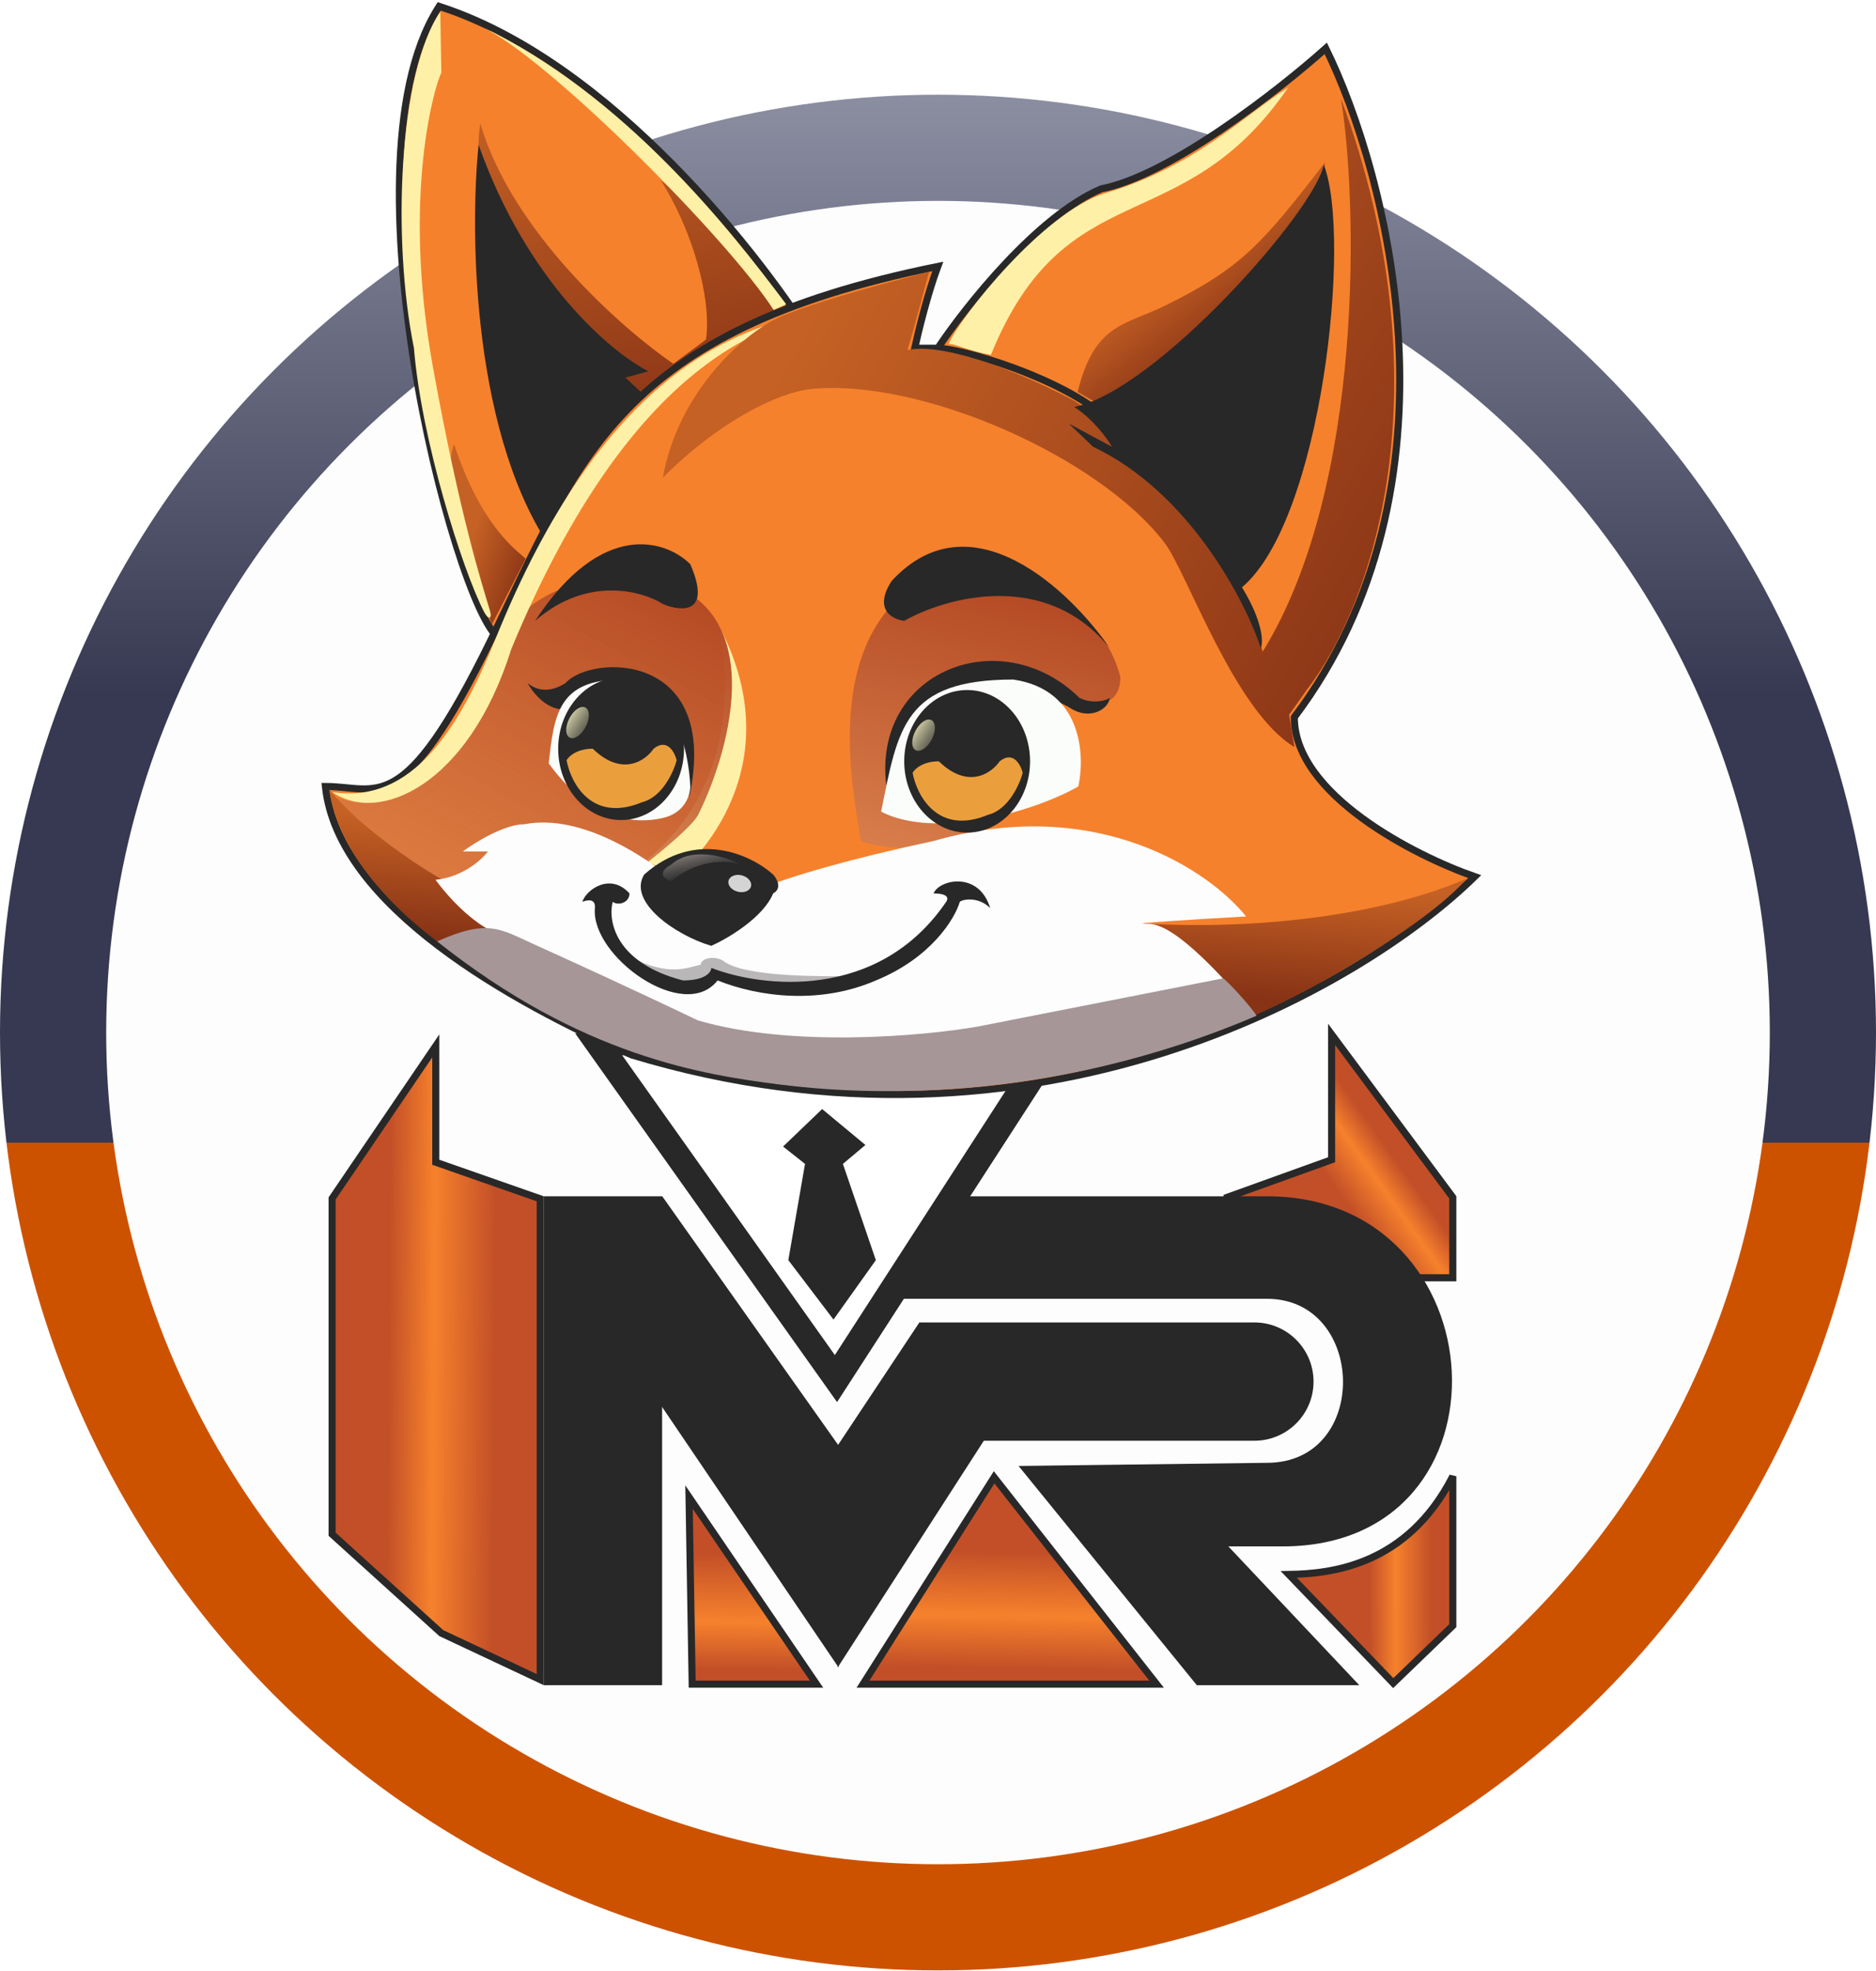 <svg xmlns="http://www.w3.org/2000/svg" width="530" height="557" viewBox="0 0 530 557" fill="none"><circle cx="265" cy="291.758" r="250" fill="url(#paint0_radial_149_98)"></circle><circle cx="265" cy="291.758" r="250" fill="#FDFDFD"></circle><circle cx="265" cy="291.758" r="250" stroke="url(#paint1_linear_149_98)" stroke-width="30"></circle><path d="M93.826 338.628L123.115 295.524V327.694V328.404L123.784 328.638L152.632 338.735V474.593L124.675 461.453L93.826 433.514V338.628Z" fill="url(#paint2_linear_149_98)" stroke="#282828" stroke-width="2"></path><path d="M410.439 338.321L376.199 292.273V327.694L346.682 338.321V361.049H410.439V338.321Z" fill="url(#paint3_linear_149_98)" stroke="#282828" stroke-width="2"></path><path d="M384.016 476.163H338.118L287.763 414.222L357.948 413.331C387.136 413.331 386.022 366.987 357.948 366.987H255.233L236.517 395.952L195.52 338.021H357.948C424.122 338.021 429.47 436.949 362.404 436.949H347.03L384.016 476.163Z" fill="#282828"></path><path d="M153.633 338.022H187.054V476.164H153.633V338.022Z" fill="#282828"></path><path d="M354.384 373.671C363.613 373.671 371.095 381.153 371.095 390.382C371.095 399.611 363.613 407.093 354.384 407.093H259.69V373.671L354.384 373.671Z" fill="#282828"></path><path d="M159.426 356.765L187.097 338.021L236.899 408.429V471.138L159.426 356.765Z" fill="#282828"></path><path d="M287.405 392.414L259.734 373.671L236.669 408.429L236.669 471.137L287.405 392.414Z" fill="#282828"></path><g filter="url(#filter0_i_149_98)"><path d="M236.479 396.17L162.49 291.973H303.879L236.479 396.17Z" fill="#282828"></path></g><g filter="url(#filter1_i_149_98)"><path d="M235.856 382.885L175.77 298.17H290.593L235.856 382.885Z" fill="white"></path></g><path d="M247.44 356.062L235.476 372.853L222.715 356.062L227.43 328.872L206.178 312.047H258.129L238.135 328.872L247.44 356.062Z" fill="#282828"></path><g filter="url(#filter2_d_149_98)"><path d="M176.361 298.465H289.709L263.367 339.199L232.268 313.374L205.363 339.199L176.361 298.465Z" fill="white"></path></g><path d="M194.666 423.031L195.552 475.868H230.677L194.666 423.031Z" fill="url(#paint4_linear_149_98)" stroke="#282828" stroke-width="2"></path><path d="M364.098 444.877L393.615 475.576L410.44 459.341V417.131C397.452 442.516 375.905 444.681 364.098 444.877Z" fill="url(#paint5_linear_149_98)" stroke="#282828" stroke-width="2"></path><path d="M123.662 2.471L124.078 1.804L124.824 2.05C148.743 9.944 171.391 27.599 189.953 46.379C208.527 65.171 223.09 85.171 230.831 97.873L231.274 98.601L230.625 99.154C217.893 110.011 198.261 127.127 180.749 143.183C171.992 151.212 163.772 158.97 157.212 165.545C150.626 172.147 145.786 177.486 143.719 180.7L143.424 181.159H142.878C142.286 181.159 141.738 180.932 141.257 180.616C140.774 180.298 140.304 179.854 139.846 179.325C138.931 178.268 137.969 176.758 136.977 174.886C134.988 171.133 132.793 165.761 130.563 159.216C126.101 146.117 121.46 128.199 118.045 108.862C114.631 89.527 112.436 68.738 112.883 49.905C113.329 31.103 116.408 14.107 123.662 2.471Z" fill="#F6812C" stroke="#282828" stroke-width="2"></path><g filter="url(#filter3_d_149_98)"><path d="M186.675 50.967C194.35 56.723 214.948 80.551 218.82 87.899L207.799 92.665L170.861 121.262C157.257 103.389 131.182 61.089 135.71 34.875C144.527 65.379 175.726 92.864 190.223 102.793L199.458 95.942C201.139 84.174 195.383 64.545 186.675 50.967Z" fill="url(#paint6_linear_149_98)"></path></g><g filter="url(#filter4_d_149_98)"><path d="M138.985 176.37L148.518 157.901C146.929 156.114 136.304 149.858 128.261 125.432C122.899 142.709 136.801 170.81 138.985 176.37Z" fill="url(#paint7_linear_149_98)"></path></g><path d="M157.13 157.051C133.43 124.819 132.64 66.2 135.207 40.92C148.954 79.788 172.93 99.775 183.2 104.91L176.683 106.688L185.57 114.983C175.103 120.316 154.76 136.195 157.13 157.051Z" fill="#282828"></path><g filter="url(#filter5_d_149_98)"><path d="M135.903 7.43C155.384 16.744 205.859 67.793 218.552 87.57L222.094 85.946C206.007 64.546 176.342 26.764 135.903 7.43Z" fill="#FFF0A7"></path><path d="M122.302 103.688C129.954 145.95 136.202 165.107 138.392 172.465C139.149 175.007 137.967 175.248 136.753 172.89C130.594 160.928 119.031 124.251 116.94 98.326C110.744 67.822 112.584 20.577 124.39 3.303L124.685 20.577C123.097 23.358 113.408 54.556 122.302 103.688Z" fill="#FFF0A7"></path></g><path d="M178.432 298.065C292.667 332.667 384.821 278.907 416.619 247.702C399.634 241.777 365.664 224.475 365.664 202.671C414.96 137.259 392.129 49.41 374.551 13.662C361.516 25.315 330.587 49.568 311.153 53.36C293.141 60.944 272.838 86.54 264.938 98.39H258.42C259.408 93.848 262.094 82.867 264.938 75.283C174.285 93.65 163.619 129.793 138.734 180.749C113.849 231.704 106.739 222.224 91.926 222.224C95.481 255.997 144.659 283.252 178.432 298.065Z" fill="#F6812C"></path><path d="M264.938 98.39H258.42C259.408 93.848 262.094 82.867 264.938 75.283C174.285 93.65 163.619 129.793 138.734 180.749C113.849 231.704 106.739 222.224 91.926 222.224C95.481 255.997 144.659 283.252 178.432 298.065C292.667 332.667 384.821 278.907 416.619 247.702C399.634 241.777 365.664 224.475 365.664 202.671C414.96 137.259 392.129 49.41 374.551 13.662C361.516 25.315 330.587 49.568 311.153 53.36C293.141 60.944 272.838 86.54 264.938 98.39ZM264.938 98.39C273.993 98.764 307.176 109.283 316.231 122.152" stroke="#282828" stroke-width="2"></path><g filter="url(#filter6_d_149_98)"><path d="M329.042 86.407C350.489 75.859 356.447 69.13 374.32 45.895C370.746 101.301 327.624 114.87 311.538 114.87L304.454 110.738C309.22 91.375 317.722 91.974 329.042 86.407Z" fill="url(#paint8_linear_149_98)"></path></g><path d="M256.354 166.837C298.356 162.667 311.96 174.583 316.527 191.264C316.527 201.095 306.796 199.208 303.42 197.818C298.058 193.449 295.675 187.332 295.675 197.818C296.629 234.517 264.099 244.288 243.247 237.734C240.864 223.237 233.119 185.307 256.354 166.837Z" fill="url(#paint9_linear_149_98)"></path><g filter="url(#filter7_d_149_98)"><path d="M182.183 243.395L191.717 246.969C191.717 246.969 225.675 219.564 203.036 176.668C211.079 218.074 189.333 237.735 182.183 243.395Z" fill="#FFF0A7"></path></g><path d="M184.268 163.557C217.393 170.706 206.808 210.821 197.375 229.985C194.67 236.181 157.722 263.547 155.671 260.966C99.669 252.327 95.2 227.006 95.2 225.219C100.264 228.198 132.233 231.985 146.829 174.493C150.404 168.932 166.157 160.459 184.268 163.557Z" fill="url(#paint10_linear_149_98)"></path><g filter="url(#filter8_d_149_98)"><path d="M309.081 259.849C353.768 264.542 392.514 257.821 414.26 248.289C404 261 361.457 286.321 342 291.5C335.68 287.352 314.77 270.751 309.081 259.849Z" fill="url(#paint11_linear_149_98)"></path><path d="M93 223C103.428 236.272 129.651 253.035 139.921 255.405L148.809 262.515L134 273C121 265.5 96.5 246.5 93 223Z" fill="url(#paint12_linear_149_98)"></path></g><path d="M304.934 197.155C308.489 199.051 312.781 197.945 313.473 197.155C313.473 200.008 308.193 203.86 302.268 200.008C268.792 181.049 253.155 208.491 250.424 222.228C246.277 189.64 282.716 175.42 304.934 197.155Z" fill="#282828"></path><path d="M159.782 193.008C154.746 196.157 151.225 194.785 149.053 193.008C151.225 196.958 157.229 203.614 163.865 198.637C188.815 179.925 194.74 217.191 194.74 225.189C203.616 183.715 166.881 184.9 159.782 193.008Z" fill="#282828"></path><path d="M286.267 192.012C305.701 194.856 306.61 213.342 304.635 222.229C291.007 229.932 263.752 237.042 248.939 229.34C253.68 205.639 255.457 192.012 286.267 192.012Z" fill="#FBFDFA"></path><path d="M175.469 192.012C190.163 192.012 194.626 212.157 195.021 222.229C195.021 224.599 193.481 229.695 187.319 231.117C173.099 234.376 161.841 225.192 155.027 215.712C156.509 202.084 157.694 192.012 175.469 192.012Z" fill="#FBFDFA"></path><path d="M251.901 164.166C274.179 139.992 302.264 166.733 313.521 183.126C295.509 160.848 267.306 168.708 255.456 175.424C252.098 175.029 246.687 172.224 251.901 164.166Z" fill="#282828"></path><path d="M151.175 175.424C170.135 146.509 188.305 152.711 195.02 159.426C201.183 173.646 192.453 172.856 187.318 170.683C181.393 166.931 165.869 162.626 151.175 175.424Z" fill="#282828"></path><path d="M263.756 237.631C310.209 224.359 341.967 246.321 352.04 258.961C339.498 259.652 316.43 261.034 324.488 261.034C332.546 261.034 347.25 278.287 353.768 285.693C331.845 296.852 278.003 313.032 221.634 306.46C165.266 299.888 137.849 275.975 124.716 266.197L137.849 262.516C135.479 261.331 129.198 256.887 123.036 248.592C130.62 247.881 136.071 242.963 137.849 240.593H130.739C134.195 238.025 142.53 232.89 148.218 232.89C168.126 229.098 192.063 248.691 201.543 258.961C201.938 256.196 214.934 248.059 263.756 237.631Z" fill="#FDFDFD"></path><path d="M276.197 290.073L345.52 276.445C346.705 277.038 353.578 284.63 355 287C295.5 312.5 242.306 309.23 220.483 306.465C198.659 303.7 164.31 298.47 123.5 266C138.016 259.483 141.402 262.564 151.179 266.965C159.079 270.52 179.323 279.763 197.098 288.295C223.642 296.116 260.891 292.739 276.197 290.073Z" fill="#A69697"></path><ellipse cx="17.775" cy="20.145" rx="17.775" ry="20.145" transform="matrix(-1 0 0 1 291.008 194.973)" fill="#282828"></ellipse><path d="M265.233 215.114C273.528 223.172 280.145 218.471 282.416 215.114C286.208 212.065 288.341 216.016 288.934 218.372C288.045 221.73 284.845 228.8 279.157 230.222C264.937 236.147 259.012 224.791 257.827 218.372C258.42 217.286 260.73 215.114 265.233 215.114Z" fill="#EB9F3C"></path><g filter="url(#filter9_d_149_98)"><ellipse cx="2.597" cy="4.797" rx="2.597" ry="4.797" transform="matrix(-0.887 -0.462 -0.462 0.887 265.445 204.668)" fill="url(#paint13_linear_149_98)"></ellipse></g><ellipse cx="17.775" cy="20.145" rx="17.775" ry="20.145" transform="matrix(-1 0 0 1 193.246 191.418)" fill="#282828"></ellipse><path d="M167.472 211.559C175.767 219.617 182.383 214.916 184.654 211.559C188.446 208.51 190.579 212.461 191.172 214.818C190.283 218.175 187.084 225.246 181.396 226.668C167.175 232.593 161.25 221.236 160.065 214.818C160.658 213.731 162.969 211.559 167.472 211.559Z" fill="#EB9F3C"></path><g filter="url(#filter10_d_149_98)"><ellipse cx="2.597" cy="4.797" rx="2.597" ry="4.797" transform="matrix(-0.887 -0.462 -0.462 0.887 167.684 201.113)" fill="url(#paint14_linear_149_98)"></ellipse></g><path d="M204.203 271.406C209.417 275.672 227.607 275.85 237.68 275.85C218.246 283.197 205.981 278.615 201.833 274.368C200.352 275.85 199.463 277.035 196.797 277.035C192.353 279.405 181.392 274.961 180.207 271.406C189.983 275.85 194.723 273.183 197.982 272.591C197.982 270.813 201.537 269.925 204.203 271.406Z" fill="#A9A5A6" fill-opacity="0.8"></path><g filter="url(#filter11_d_149_98)"><path d="M144.468 183.352C179.004 100.112 217.997 90.597 236.268 87.42C207.636 90.962 169.974 106.311 140.04 180.4C129.874 205.563 116.485 227.371 93.846 223.791C106.953 233.031 132.366 222.02 144.468 183.352Z" fill="#FFF0A7"></path></g><g filter="url(#filter12_d_149_98)"><path d="M356.748 184.117C385.822 136.932 383.405 55.798 378.838 27.797C409.223 110.311 387.113 171.901 369.24 194.838L364.187 201.982L365.703 211.101C348.73 200.917 335.389 161.776 329.045 153.435C310.467 129.008 259.932 106.739 228.956 109.944C220.317 110.837 203.632 118.582 187.251 134.966C191.541 111.373 208.67 95.835 218.115 90.669C227.561 85.504 262.539 76.796 262.539 76.796C260.95 81.959 259.2 89.64 256.34 98.934C265.575 96.849 285.102 103.57 303.273 113.103C323.344 125.76 349 159.691 356.748 184.117Z" fill="url(#paint15_linear_149_98)"></path></g><path d="M218.428 252.444C215.584 259.317 205.59 265.183 200.949 267.257C190.876 264.294 177.249 254.814 181.989 247.111C196.683 234.076 212.404 241.68 218.428 247.111C219.514 248.296 221.035 251.022 218.428 252.444Z" fill="#282828"></path><path d="M247.46 277.033C263.103 270.634 269.778 259.554 271.161 254.814C272.148 254.024 276.493 253.333 279.752 256.592C276.493 245.926 265.236 248.593 263.754 252.444C267.309 252.444 268.198 253.508 267.309 254.814C248.112 283.017 215.07 279.008 200.949 273.478C200.949 274.663 199.349 277.033 192.95 277.033C173.753 272.056 171.719 260.147 173.101 254.814C174.582 255.999 177.841 255.11 177.841 252.444C172.509 246.519 165.695 251.259 164.51 254.814C166.583 254.024 168.271 254.222 168.065 256.592C166.88 270.219 193.246 289.179 202.726 277.033C214.576 281.773 231.759 283.847 247.46 277.033Z" fill="#282828"></path><g filter="url(#filter13_d_149_98)"><ellipse cx="3.277" cy="2.383" rx="3.277" ry="2.383" transform="matrix(-0.968 -0.249 -0.249 0.968 212.762 248.158)" fill="white" fill-opacity="0.8"></ellipse></g><path d="M189.631 244.287C195.588 239.045 205.22 242.103 209.291 244.287C200.474 241.666 192.51 246.373 189.631 249.054C187.843 248.458 185.341 246.671 189.631 244.287Z" fill="url(#paint16_linear_149_98)"></path><g filter="url(#filter14_d_149_98)"><path d="M279.951 100.26C301.203 48.014 333.82 68.676 363.883 24.775C351.372 32.52 338.395 46.686 312.357 54.55C294.789 59.856 271.571 89.252 267.996 97.161C270.062 97.161 273.752 99.227 279.951 100.26Z" fill="#FFF0A7"></path></g><path d="M308.815 126.243C335.834 139.041 351.673 169.496 356.216 183.123C356.907 181.444 356.808 175.658 350.883 165.941C373.398 146.98 381.99 66.992 373.991 46.551C371.325 59.882 326.294 110.541 303.483 114.985C308.934 118.54 312.864 123.971 314.148 126.243L302.002 119.725L308.815 126.243Z" fill="#282828"></path><path d="M280.855 417.426L243.811 475.87H326.755L280.855 417.426Z" fill="url(#paint17_linear_149_98)" stroke="#282828" stroke-width="2"></path><defs><filter id="filter0_i_149_98" x="162.49" y="291.973" width="141.389" height="104.197" filterUnits="userSpaceOnUse" color-interpolation-filters="sRGB"><feGaussianBlur stdDeviation="12.5"></feGaussianBlur></filter><filter id="filter1_i_149_98" x="175.77" y="297.17" width="114.822" height="85.715" filterUnits="userSpaceOnUse" color-interpolation-filters="sRGB"><feGaussianBlur stdDeviation="0.5"></feGaussianBlur></filter><filter id="filter2_d_149_98" x="169.361" y="295.465" width="127.348" height="54.734" filterUnits="userSpaceOnUse" color-interpolation-filters="sRGB"><feGaussianBlur stdDeviation="3.5"></feGaussianBlur></filter><filter id="filter3_d_149_98" x="129.189" y="28.875" width="95.631" height="98.387" filterUnits="userSpaceOnUse" color-interpolation-filters="sRGB"><feGaussianBlur stdDeviation="3"></feGaussianBlur></filter><filter id="filter4_d_149_98" x="121.041" y="119.432" width="33.477" height="62.94" filterUnits="userSpaceOnUse" color-interpolation-filters="sRGB"><feGaussianBlur stdDeviation="3"></feGaussianBlur></filter><filter id="filter5_d_149_98" x="110.461" y="0.303" width="114.633" height="177.221" filterUnits="userSpaceOnUse" color-interpolation-filters="sRGB"><feGaussianBlur stdDeviation="1.5"></feGaussianBlur></filter><filter id="filter6_d_149_98" x="298.453" y="39.895" width="81.867" height="80.977" filterUnits="userSpaceOnUse" color-interpolation-filters="sRGB"><feGaussianBlur stdDeviation="3"></feGaussianBlur></filter><filter id="filter7_d_149_98" x="179.184" y="173.668" width="34.635" height="76.301" filterUnits="userSpaceOnUse" color-interpolation-filters="sRGB"><feGaussianBlur stdDeviation="1.5"></feGaussianBlur></filter><filter id="filter8_d_149_98" x="87" y="217" width="333.26" height="80.5" filterUnits="userSpaceOnUse" color-interpolation-filters="sRGB"><feGaussianBlur stdDeviation="3"></feGaussianBlur></filter><filter id="filter9_d_149_98" x="253.73" y="199.301" width="14.393" height="16.844" filterUnits="userSpaceOnUse" color-interpolation-filters="sRGB"><feGaussianBlur stdDeviation="2"></feGaussianBlur></filter><filter id="filter10_d_149_98" x="155.969" y="195.746" width="14.393" height="16.844" filterUnits="userSpaceOnUse" color-interpolation-filters="sRGB"><feGaussianBlur stdDeviation="2"></feGaussianBlur></filter><filter id="filter11_d_149_98" x="90.846" y="84.42" width="148.422" height="145.449" filterUnits="userSpaceOnUse" color-interpolation-filters="sRGB"><feGaussianBlur stdDeviation="1.5"></feGaussianBlur></filter><filter id="filter12_d_149_98" x="181.252" y="21.797" width="218.639" height="195.305" filterUnits="userSpaceOnUse" color-interpolation-filters="sRGB"><feGaussianBlur stdDeviation="3"></feGaussianBlur></filter><filter id="filter13_d_149_98" x="201.766" y="243.201" width="14.457" height="12.896" filterUnits="userSpaceOnUse" color-interpolation-filters="sRGB"><feGaussianBlur stdDeviation="2"></feGaussianBlur></filter><filter id="filter14_d_149_98" x="264.996" y="21.775" width="101.887" height="81.484" filterUnits="userSpaceOnUse" color-interpolation-filters="sRGB"><feGaussianBlur stdDeviation="1.5"></feGaussianBlur></filter><radialGradient id="paint0_radial_149_98" cx="0" cy="0" r="1" gradientUnits="userSpaceOnUse" gradientTransform="translate(251.704 213.164) rotate(87.706) scale(328.858 328.511)"><stop stop-color="#F0F1E9"></stop><stop offset="1" stop-color="#B4612F"></stop></radialGradient><linearGradient id="paint1_linear_149_98" x1="265" y1="541.758" x2="265" y2="-34" gradientUnits="userSpaceOnUse"><stop stop-color="#CD5200"></stop><stop offset="0.38" stop-color="#CD5200"></stop><stop offset="0.38" stop-color="#373952"></stop><stop offset="0.6" stop-color="#373952"></stop><stop offset="1" stop-color="#AAADBE"></stop></linearGradient><linearGradient id="paint2_linear_149_98" x1="158.934" y1="434.843" x2="95.937" y2="434.352" gradientUnits="userSpaceOnUse"><stop offset="0.311" stop-color="#C34F28"></stop><stop offset="0.586" stop-color="#F6812C"></stop><stop offset="0.786" stop-color="#C34F28"></stop></linearGradient><linearGradient id="paint3_linear_149_98" x1="364.381" y1="336.845" x2="395.079" y2="315.002" gradientUnits="userSpaceOnUse"><stop offset="0.298" stop-color="#C34F28"></stop><stop offset="0.586" stop-color="#F6812C"></stop><stop offset="0.786" stop-color="#C34F28"></stop></linearGradient><linearGradient id="paint4_linear_149_98" x1="211.129" y1="423.031" x2="210.57" y2="481.456" gradientUnits="userSpaceOnUse"><stop offset="0.275" stop-color="#C34F28"></stop><stop offset="0.604" stop-color="#F6812C"></stop><stop offset="0.833" stop-color="#C34F28"></stop></linearGradient><linearGradient id="paint5_linear_149_98" x1="415.742" y1="465.54" x2="379.158" y2="465.593" gradientUnits="userSpaceOnUse"><stop offset="0.311" stop-color="#C34F28"></stop><stop offset="0.586" stop-color="#F6812C"></stop><stop offset="0.786" stop-color="#C34F28"></stop></linearGradient><linearGradient id="paint6_linear_149_98" x1="165.797" y1="22.662" x2="187.84" y2="131.092" gradientUnits="userSpaceOnUse"><stop stop-color="#C56124"></stop><stop offset="0.947" stop-color="#883316"></stop></linearGradient><linearGradient id="paint7_linear_149_98" x1="127.07" y1="125.134" x2="158.543" y2="135.52" gradientUnits="userSpaceOnUse"><stop offset="0.435" stop-color="#C56124"></stop><stop offset="1" stop-color="#883316"></stop></linearGradient><linearGradient id="paint8_linear_149_98" x1="329.637" y1="75.087" x2="351.218" y2="103.381" gradientUnits="userSpaceOnUse"><stop stop-color="#C56124"></stop><stop offset="0.813" stop-color="#883316"></stop></linearGradient><linearGradient id="paint9_linear_149_98" x1="233.119" y1="263.949" x2="265.463" y2="136.428" gradientUnits="userSpaceOnUse"><stop offset="0.103" stop-color="#DE8651"></stop><stop offset="0.853" stop-color="#B24722"></stop></linearGradient><linearGradient id="paint10_linear_149_98" x1="122.904" y1="253.22" x2="178.218" y2="148.562" gradientUnits="userSpaceOnUse"><stop stop-color="#D57947" stop-opacity="0.75"></stop><stop offset="0.971" stop-color="#B24722"></stop></linearGradient><linearGradient id="paint11_linear_149_98" x1="248.614" y1="240.711" x2="243.761" y2="306.242" gradientUnits="userSpaceOnUse"><stop stop-color="#C56124"></stop><stop offset="0.5" stop-color="#883316"></stop></linearGradient><linearGradient id="paint12_linear_149_98" x1="248.614" y1="240.711" x2="243.761" y2="306.242" gradientUnits="userSpaceOnUse"><stop stop-color="#C56124"></stop><stop offset="0.5" stop-color="#883316"></stop></linearGradient><linearGradient id="paint13_linear_149_98" x1="9.941" y1="3.165" x2="-5.675" y2="4.77" gradientUnits="userSpaceOnUse"><stop offset="0.167" stop-color="#FCF8C8"></stop><stop offset="0.971" stop-color="#969477" stop-opacity="0"></stop></linearGradient><linearGradient id="paint14_linear_149_98" x1="9.941" y1="3.165" x2="-5.675" y2="4.77" gradientUnits="userSpaceOnUse"><stop offset="0.167" stop-color="#FCF8C8"></stop><stop offset="0.971" stop-color="#969477" stop-opacity="0"></stop></linearGradient><linearGradient id="paint15_linear_149_98" x1="209.888" y1="57.218" x2="411.259" y2="171.606" gradientUnits="userSpaceOnUse"><stop offset="0.138" stop-color="#C56124"></stop><stop offset="1" stop-color="#883316"></stop></linearGradient><linearGradient id="paint16_linear_149_98" x1="196.78" y1="238.628" x2="199.759" y2="250.245" gradientUnits="userSpaceOnUse"><stop stop-color="#A1948C"></stop><stop offset="0.78" stop-color="#737373" stop-opacity="0"></stop></linearGradient><linearGradient id="paint17_linear_149_98" x1="281.729" y1="417.426" x2="280.548" y2="482.069" gradientUnits="userSpaceOnUse"><stop offset="0.328" stop-color="#C34F28"></stop><stop offset="0.604" stop-color="#F6812C"></stop><stop offset="0.833" stop-color="#C34F28"></stop></linearGradient></defs></svg>